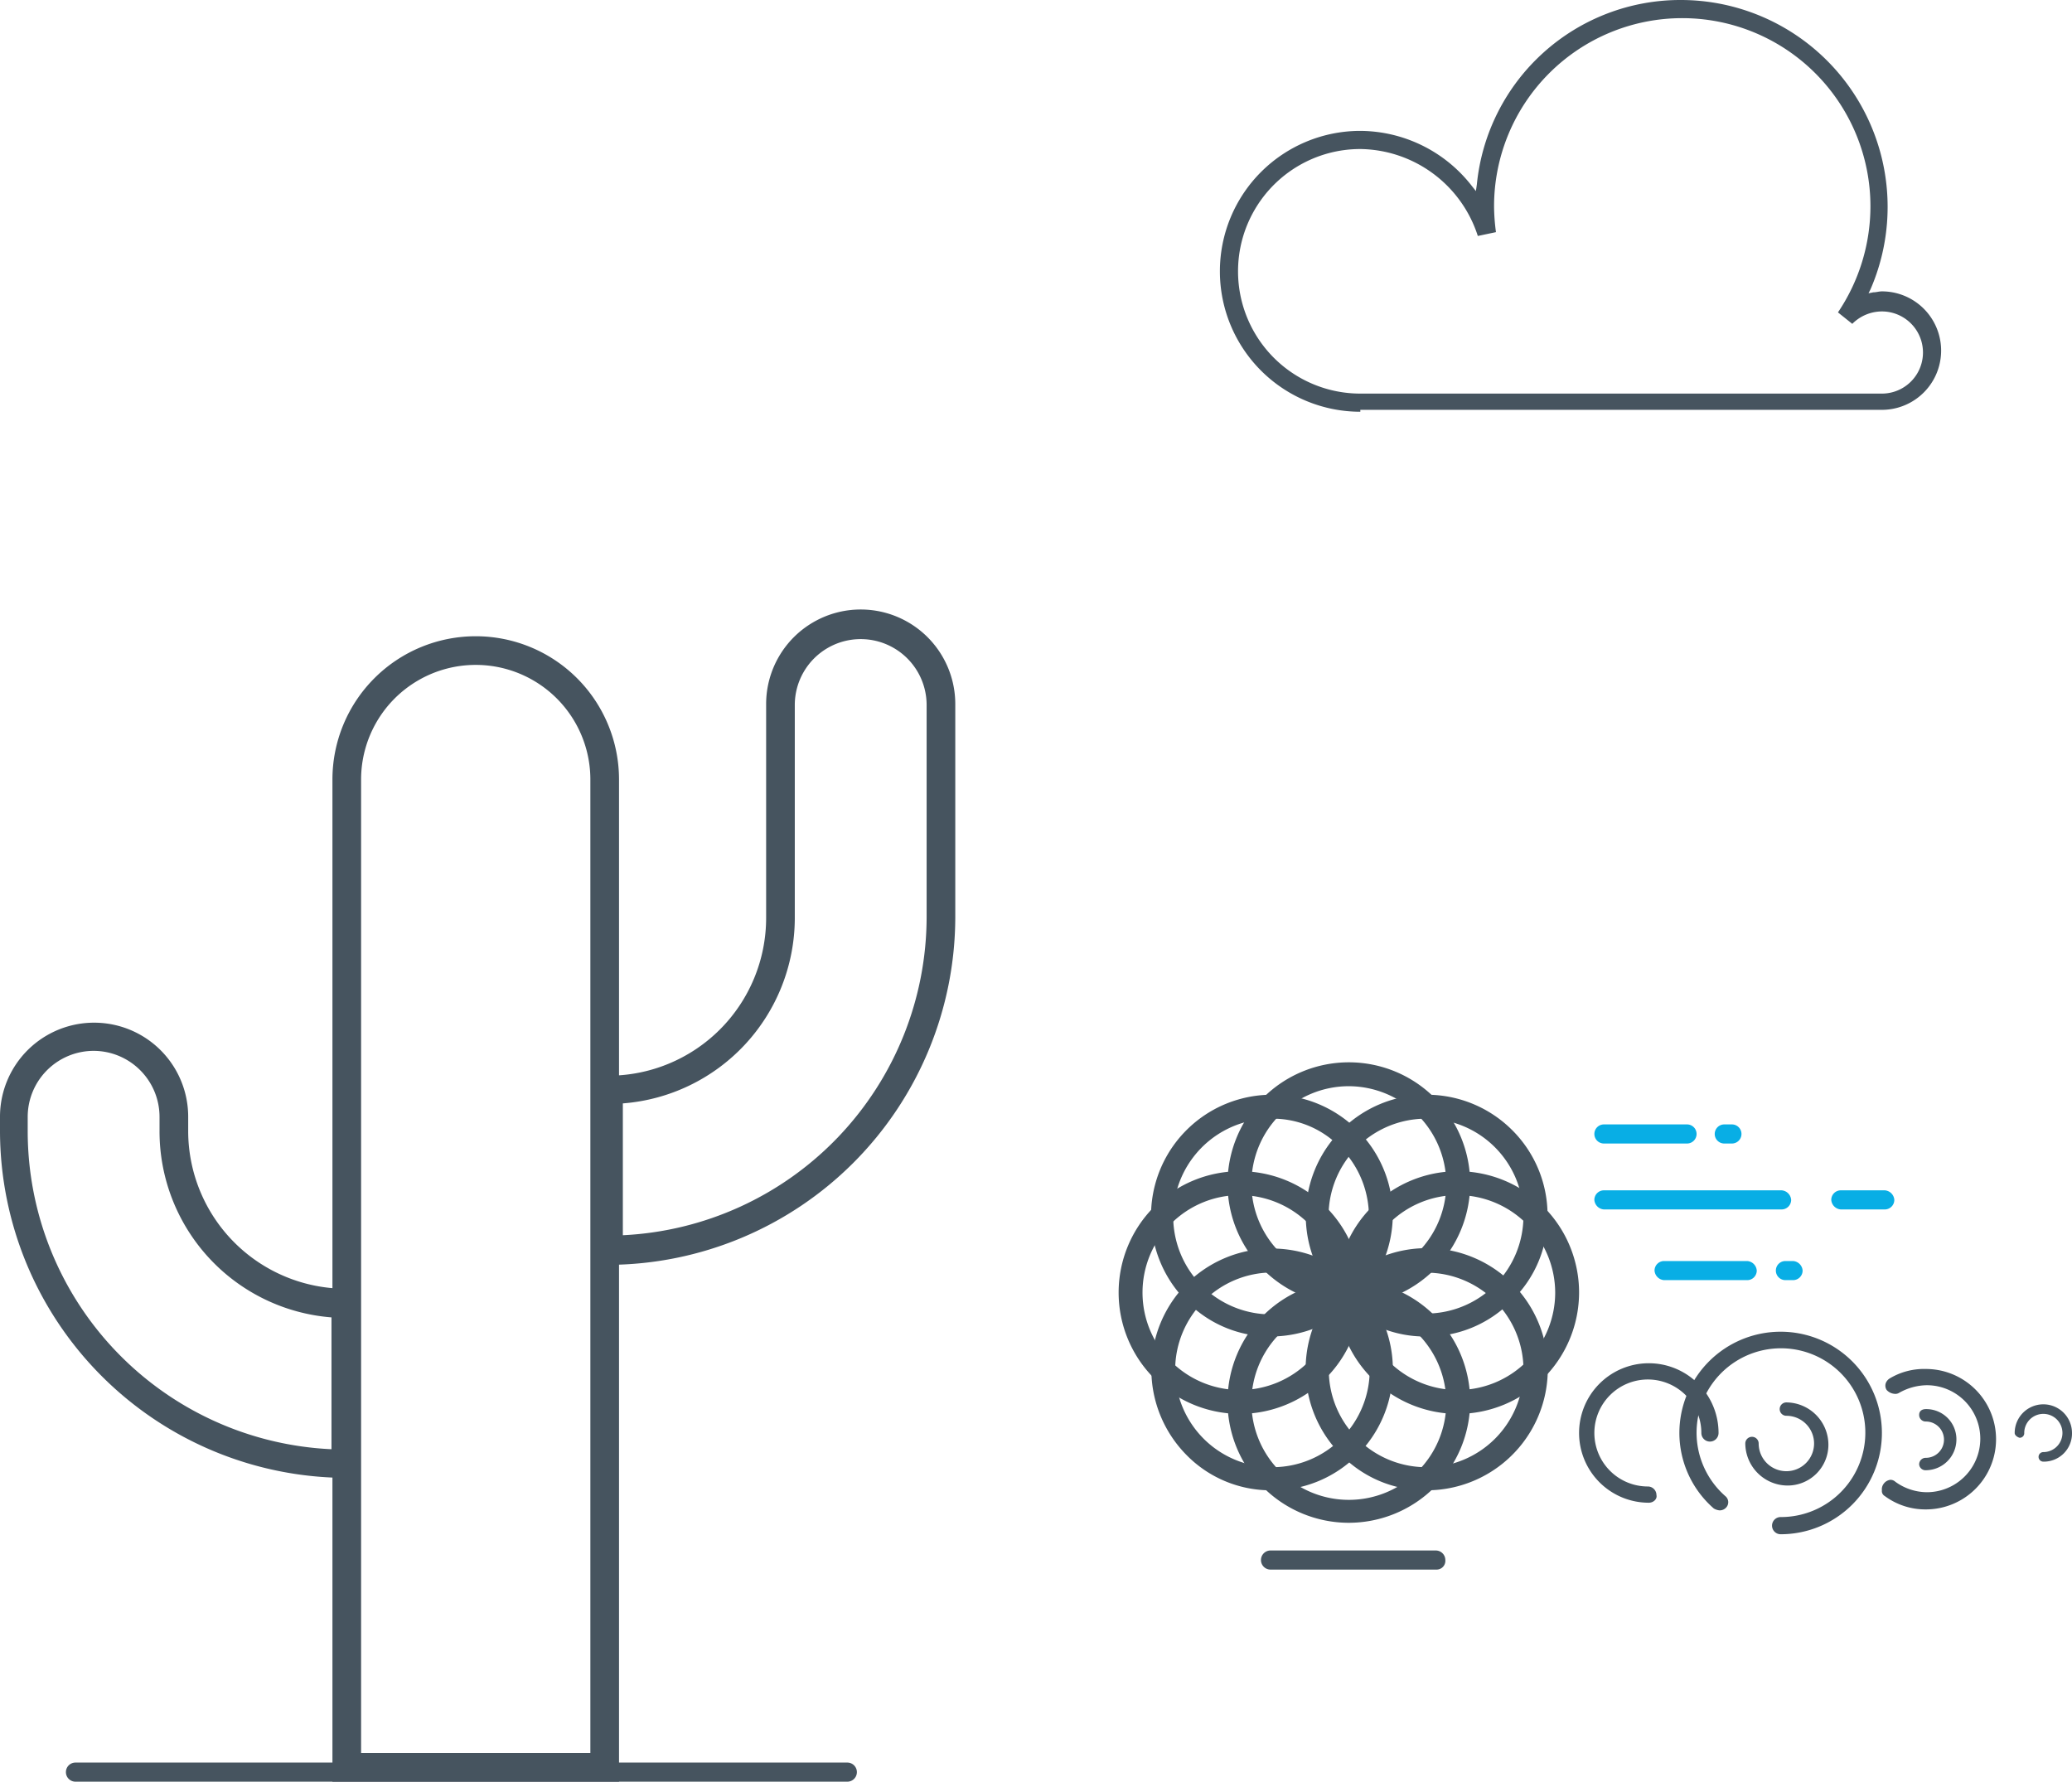 <svg xmlns="http://www.w3.org/2000/svg" viewBox="0 0 216.9 186.5"><defs><style>.a{fill:#46545f;}.b{fill:#08aee5;}</style></defs><path class="a" d="M142.4,43.1a14.7,14.7,0,0,1,0-29.4,14.878,14.878,0,0,1,11.7,5.8l.4.5.1-.7A21.408,21.408,0,0,1,176,0a21.656,21.656,0,0,1,19.8,30.3l-.2.4.5-.1c.3,0,.6-.1.9-.1a6.2,6.2,0,0,1,0,12.4H142.4Zm0-27.5a12.8,12.8,0,1,0,0,25.6H197a4.3,4.3,0,1,0,0-8.6,4.387,4.387,0,0,0-3.1,1.3l-1.5-1.2a19.892,19.892,0,0,0,3.4-11.1,19.7,19.7,0,1,0-39.4,0,21.3,21.3,0,0,0,.2,2.7l-1.9.4A13.093,13.093,0,0,0,142.4,15.6Z"/><path class="a" d="M64.8,186.5h-30V81.6a15,15,0,0,1,30,0Zm-27-3h24V81.6a12,12,0,0,0-24,0Z"/><path class="a" d="M37.8,154.7H36.3A36.362,36.362,0,0,1,0,118.4v-1.5a9.85,9.85,0,1,1,19.7,0v1.5a16.516,16.516,0,0,0,16.5,16.5h1.5v19.8ZM9.8,110a6.914,6.914,0,0,0-6.9,6.9v1.5a33.33,33.33,0,0,0,31.8,33.3V137.9a19.53,19.53,0,0,1-18-19.5v-1.5A6.914,6.914,0,0,0,9.8,110Z"/><path class="a" d="M63.7,132.4H62.2V112.6h1.5A16.516,16.516,0,0,0,80.2,96.1V73.7a9.9,9.9,0,0,1,19.8,0V96A36.447,36.447,0,0,1,63.7,132.4Zm1.5-16.9v13.8A33.4,33.4,0,0,0,97,96V73.8a6.9,6.9,0,0,0-13.8,0V96.2A19.489,19.489,0,0,1,65.2,115.5Z"/><path class="a" d="M7.9,186.5a1,1,0,0,1,0-2H88.7a1,1,0,0,1,0,2Z"/><path class="a" d="M141.2,136.6a12.7,12.7,0,1,1,12.7-12.7A12.718,12.718,0,0,1,141.2,136.6Zm0-22.9a10.2,10.2,0,1,0,10.2,10.2A10.243,10.243,0,0,0,141.2,113.7Z"/><path class="a" d="M133.1,139.9a12.231,12.231,0,0,1-8.9-3.7,12.657,12.657,0,1,1,17.9-17.9h0a12.569,12.569,0,0,1,3.7,8.9,12.8,12.8,0,0,1-12.7,12.7Zm0-22.8a10.243,10.243,0,1,0,7.2,3h0A9.819,9.819,0,0,0,133.1,117.1Z"/><path class="a" d="M129.8,148a12.7,12.7,0,1,1,12.7-12.7A12.718,12.718,0,0,1,129.8,148Zm0-22.9A10.2,10.2,0,1,0,140,135.3,10.243,10.243,0,0,0,129.8,125.1Z"/><path class="a" d="M133.1,156a12.327,12.327,0,0,1-8.9-3.7,12.736,12.736,0,0,1,0-17.9h0a12.657,12.657,0,0,1,17.9,17.9A12.551,12.551,0,0,1,133.1,156ZM126,136.2a10.182,10.182,0,1,0,14.4,0,10.14,10.14,0,0,0-14.4,0Z"/><path class="a" d="M141.2,159.4a12.7,12.7,0,1,1,12.7-12.7A12.718,12.718,0,0,1,141.2,159.4Zm0-22.8a10.2,10.2,0,1,0,10.2,10.2A10.243,10.243,0,0,0,141.2,136.6Z"/><path class="a" d="M149.3,156a12.327,12.327,0,0,1-8.9-3.7h0a12.674,12.674,0,1,1,8.9,3.7Zm-7.2-5.4a10.182,10.182,0,1,0,0-14.4,10.14,10.14,0,0,0,0,14.4Z"/><path class="a" d="M152.6,148a12.7,12.7,0,1,1,12.7-12.7A12.718,12.718,0,0,1,152.6,148Zm0-22.9a10.2,10.2,0,1,0,10.2,10.2A10.243,10.243,0,0,0,152.6,125.1Z"/><path class="a" d="M149.3,139.9a12.231,12.231,0,0,1-8.9-3.7,12.657,12.657,0,0,1,17.9-17.9,12.569,12.569,0,0,1,3.7,8.9,12.231,12.231,0,0,1-3.7,8.9h0A12.322,12.322,0,0,1,149.3,139.9Zm0-22.8a10.2,10.2,0,1,0,7.2,17.4h0a10.2,10.2,0,0,0-7.2-17.4Z"/><path class="a" d="M187.1,155.5a4.439,4.439,0,0,1-4.4-4.4.7.7,0,0,1,1.4,0,2.9,2.9,0,1,0,2.9-2.9.7.7,0,0,1,0-1.4,4.439,4.439,0,0,1,4.4,4.4A4.267,4.267,0,0,1,187.1,155.5Z"/><path class="a" d="M201.6,153.9a.669.669,0,0,1-.7-.6.684.684,0,0,1,.7-.7,1.9,1.9,0,1,0,0-3.8.684.684,0,0,1-.7-.7c0-.4.3-.6.7-.6a3.159,3.159,0,0,1,3.2,3.2A3.222,3.222,0,0,1,201.6,153.9Z"/><path class="a" d="M172.6,157.3a7.3,7.3,0,1,1,7.3-7.3.9.9,0,0,1-1.8,0,5.6,5.6,0,1,0-5.6,5.6.9.9,0,0,1,.9.9C173.5,156.9,173.1,157.3,172.6,157.3Z"/><path class="a" d="M210.9,150a3,3,0,0,1,6,0,2.946,2.946,0,0,1-3,3,.5.5,0,1,1,0-1,2,2,0,1,0-2-2,.472.472,0,0,1-.5.5C211.1,150.4,210.9,150.2,210.9,150Z"/><path class="a" d="M201.6,158a7.14,7.14,0,0,1-4.3-1.4.6.6,0,0,1-.3-.6.952.952,0,0,1,.2-.7,1.012,1.012,0,0,1,.7-.4.764.764,0,0,1,.5.2,5.682,5.682,0,0,0,3.3,1.1,5.6,5.6,0,1,0,0-11.2,6.026,6.026,0,0,0-2.9.8.749.749,0,0,1-.5.1,1.234,1.234,0,0,1-.8-.4.821.821,0,0,1-.1-.7,1,1,0,0,1,.4-.5,6.97,6.97,0,0,1,3.8-1,7.35,7.35,0,0,1,0,14.7Z"/><path class="a" d="M186.4,160.6a.9.9,0,0,1,0-1.8,8.833,8.833,0,1,0-5.8-2.2.823.823,0,0,1,.1,1.2.908.908,0,0,1-.7.3,1.422,1.422,0,0,1-.6-.2,10.489,10.489,0,0,1-3.6-7.9,10.6,10.6,0,1,1,10.6,10.6Z"/><path class="b" d="M167.9,119.7h8.7a1,1,0,0,0,0-2h-8.7a1,1,0,0,0,0,2Z"/><path class="b" d="M180.5,119.7h.8a1,1,0,0,0,0-2h-.8a1,1,0,0,0,0,2Z"/><path class="b" d="M174.2,134h8.7a1,1,0,0,0,1-1,1.075,1.075,0,0,0-1-1h-8.7a1,1,0,0,0-1,1A1.075,1.075,0,0,0,174.2,134Z"/><path class="b" d="M186.9,134h.8a1,1,0,0,0,1-1,1.075,1.075,0,0,0-1-1h-.8a1,1,0,1,0,0,2Z"/><path class="b" d="M167.9,126.6h18.6a1,1,0,0,0,1-1,1.075,1.075,0,0,0-1-1H167.9a1,1,0,0,0-1,1A1.075,1.075,0,0,0,167.9,126.6Z"/><path class="b" d="M192.7,126.6h4.6a1,1,0,0,0,1-1,1.075,1.075,0,0,0-1-1h-4.6a1,1,0,0,0-1,1A1.075,1.075,0,0,0,192.7,126.6Z"/><path class="a" d="M150.4,164.3H133a1,1,0,0,1-1-1h0a1,1,0,0,1,1-1h17.3a1,1,0,0,1,1,1h0A.919.919,0,0,1,150.4,164.3Z"/></svg>